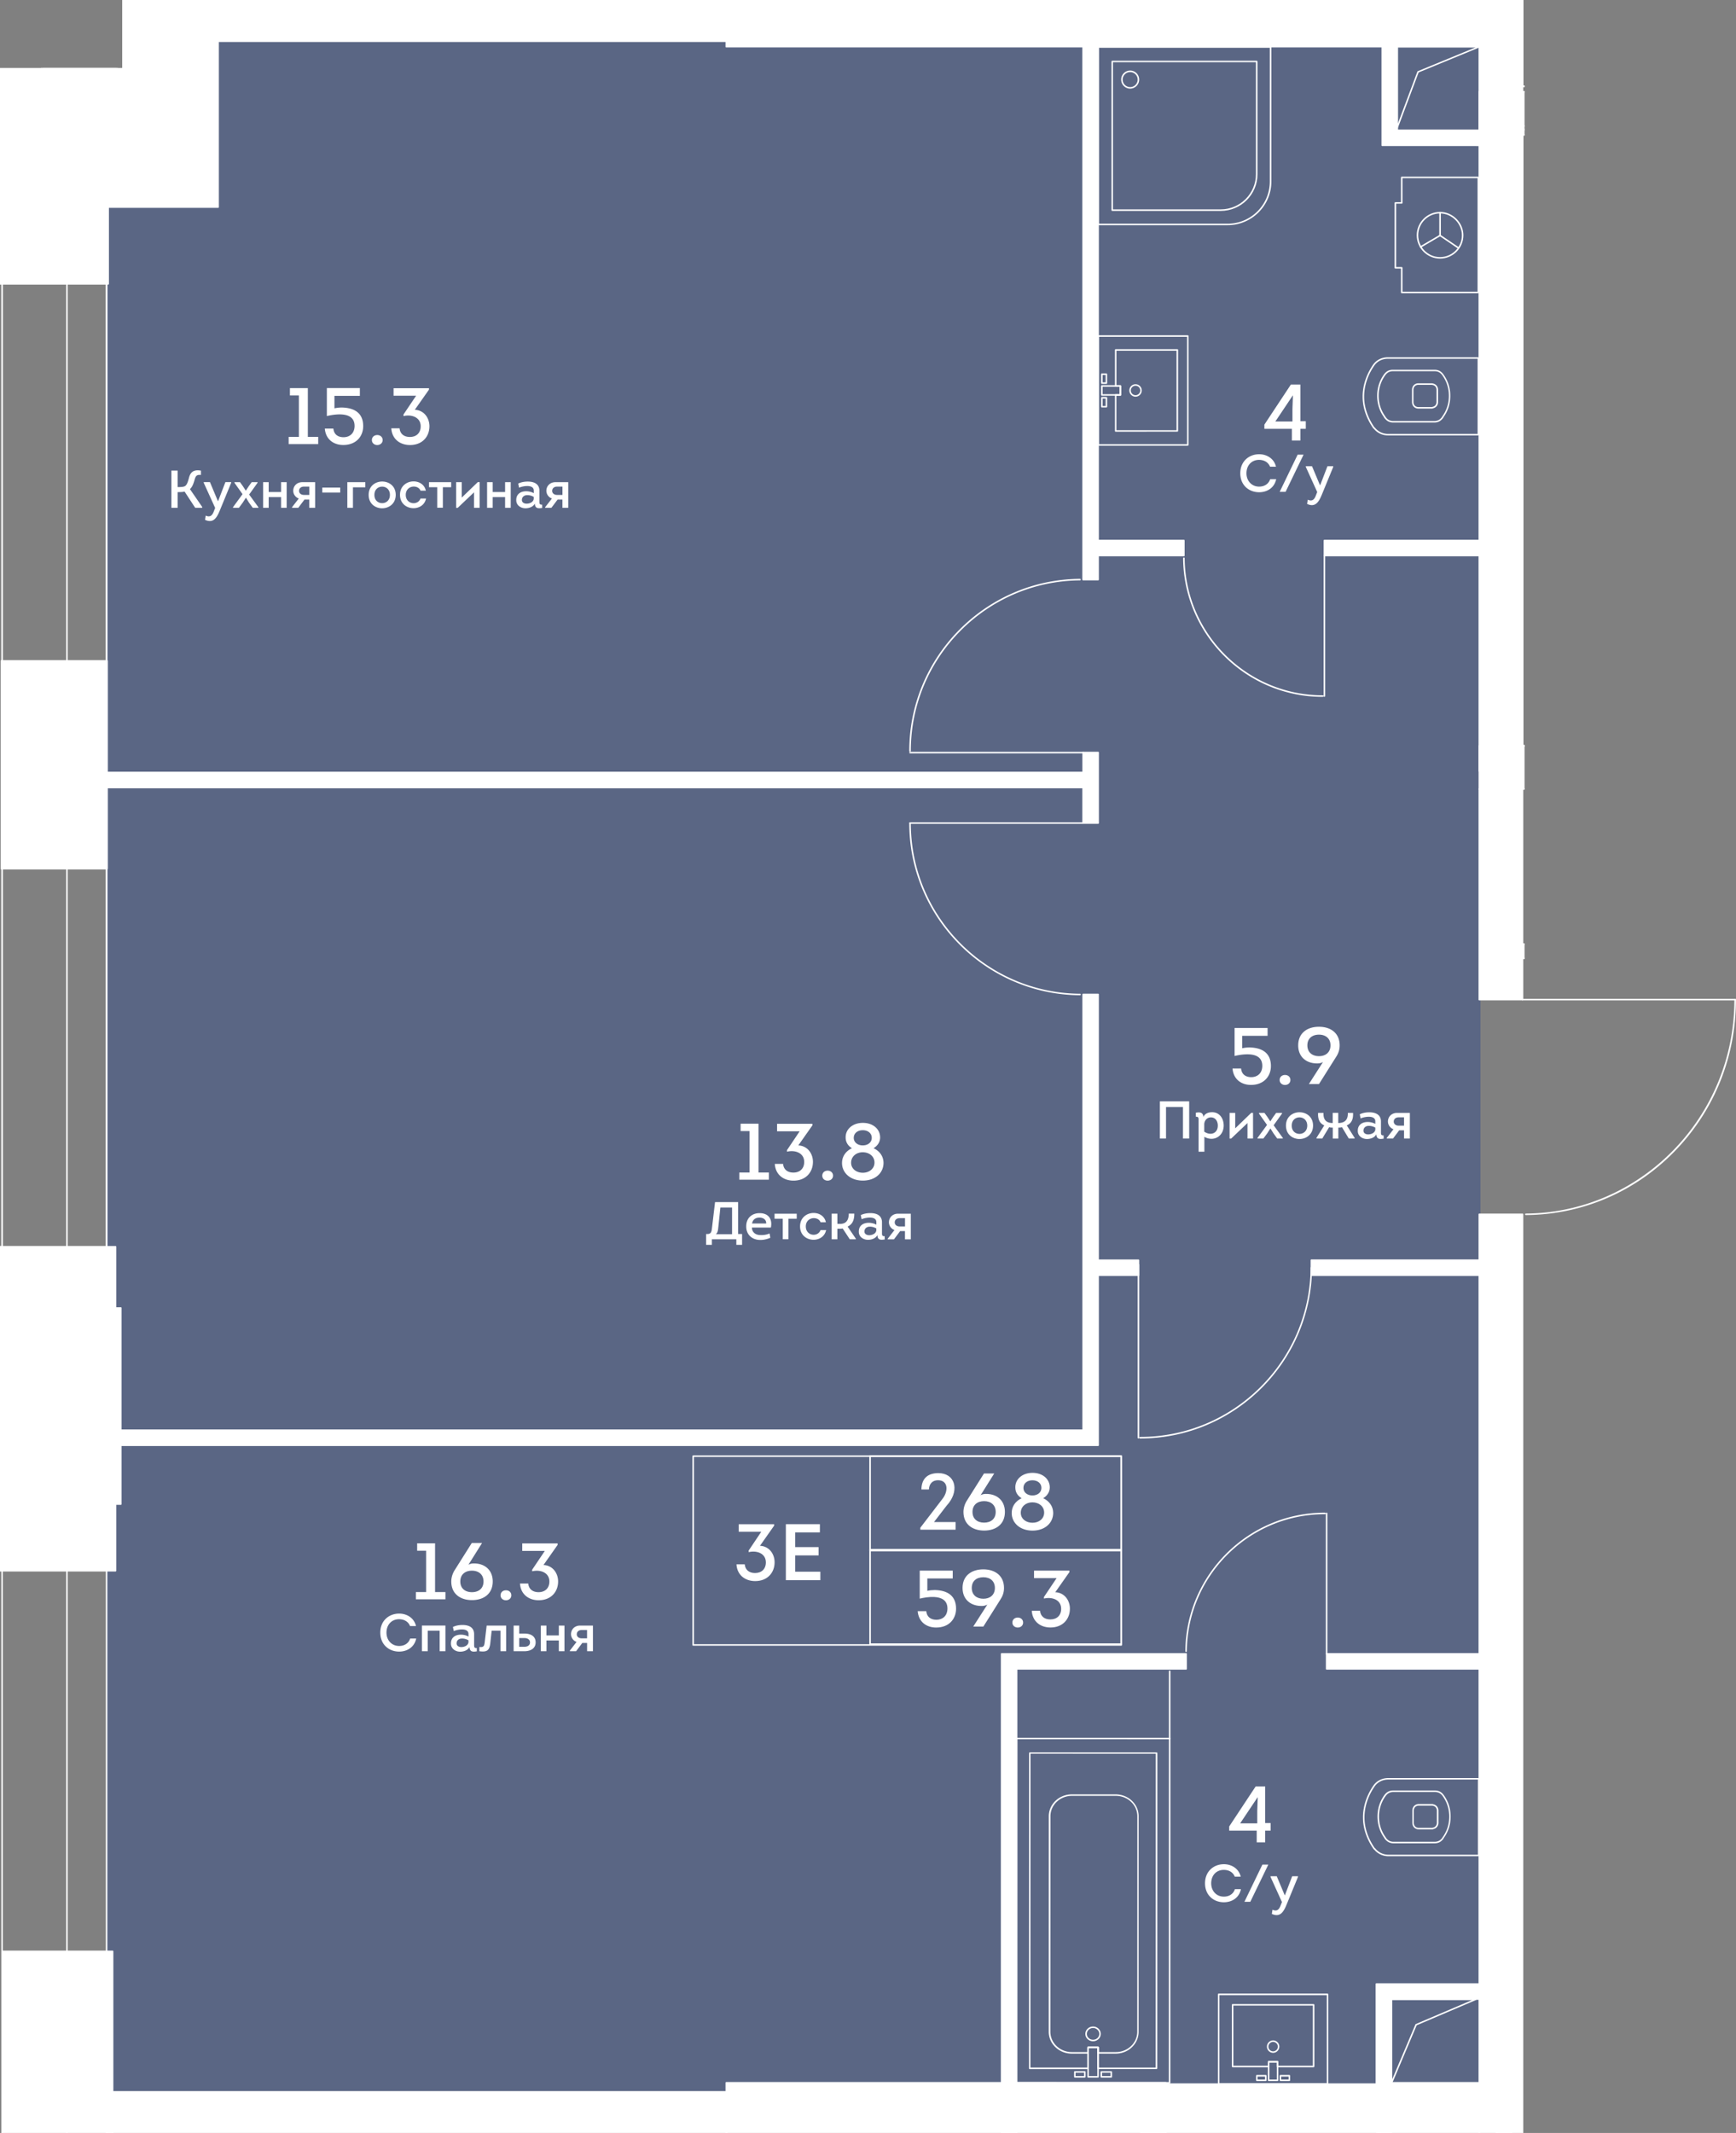 <svg viewBox="0 0 407.04 500" xmlns="http://www.w3.org/2000/svg"><rect x="0" y="0" width="407.04" height="500" fill="#808080" stroke="none"/><clipPath id="a"><path d="M407.04 233.16h-49.58V0H28.65v15.92H0V500h357.46V285.35h49.58z"/></clipPath><clipPath id="b"><path d="M-13.07-1127.43h1179.33v2429.8H-13.07z"/></clipPath><clipPath id="c"><path d="M-13.07-1127.43h1179.33v2429.8H-13.07z"/></clipPath><path d="M349.4 28.75h-1.56v-23H44.55v23H24.94v466.29h322.19V234.21h2.27z" fill="#425688" opacity=".6"/><g clip-path="url(#a)"><g clip-path="url(#b)" fill="#fff"><path clip-path="url(#c)" d="M274.25 407.75a.18.18 0 0 1-.18-.18v-15.8c0-.1.08-.17.18-.17s.18.08.18.17v15.8c0 .1-.08.18-.18.18m61.56-311.97h-3.22c-.89 0-1.52-.64-1.52-1.56v-2.81c0-.92.63-1.56 1.52-1.56h3.22c.07 0 .13.04.16.05.74.14 1.22.73 1.22 1.5v2.81c0 .78-.48 1.37-1.23 1.51-.02.03-.08.06-.15.06m-.03-5.57h-3.2c-.7 0-1.17.49-1.17 1.2v2.81c0 .72.47 1.2 1.17 1.2h3.22c-.01-.01.02-.03.06-.04.6-.11.96-.56.96-1.17V91.4c0-.61-.36-1.06-.94-1.16h-.02c-.03.01-.06-.01-.08-.03"/><path clip-path="url(#c)" d="M346.62 102.07h-21.16c-1.31 0-2.5-.55-3.33-1.55a.259.259 0 0 1-.11-.07c-1.65-2.35-2.52-4.92-2.52-7.42v-.25c.04-2.54.91-5.1 2.52-7.4.78-1.04 2.02-1.63 3.39-1.63h21.21c.1 0 .18.08.18.18v17.97c0 .09-.08.17-.18.17m-24.36-1.9c.04.01.07.03.1.06.77.96 1.88 1.49 3.11 1.49h20.98V84.1h-21.04c-1.26 0-2.39.54-3.1 1.49-1.61 2.29-2.46 4.84-2.46 7.38v.06c0 2.39.84 4.86 2.41 7.14"/><path clip-path="url(#c)" d="M336.29 99.05h-9.6c-.84 0-1.49-.31-2.02-.99a.21.21 0 0 1-.06-.04c-.02-.02-.04-.04-.04-.06-.02-.04-.02-.08-.03-.11-1.08-1.47-1.64-3.19-1.64-5.06 0-1.88.56-3.59 1.65-5.09.54-.7 1.18-1.02 2.03-1.02h9.78c.85 0 1.5.32 2.03 1.02a8.43 8.43 0 0 1 1.66 5.09c0 1.87-.55 3.58-1.64 5.07 0 .03-.01.06-.02.1a.21.21 0 0 1-.04.06c-.01.01-.04.02-.06.04-.51.67-1.15.99-2 .99m-11.4-1.27c.01.01.02.02.04.03.46.61 1.02.89 1.76.89h9.6c.74 0 1.3-.28 1.76-.89l.04-.04c0-.02.01-.06.04-.1 1.06-1.44 1.59-3.08 1.59-4.89 0-1.8-.54-3.45-1.59-4.88-.46-.6-1.02-.88-1.75-.88h-9.78c-.74 0-1.29.28-1.75.88a8.12 8.12 0 0 0-1.59 4.88c0 1.8.54 3.45 1.59 4.89.03.05.04.08.04.11m11 331.05h-3.22c-.89 0-1.52-.64-1.52-1.56v-2.81c0-.92.63-1.56 1.52-1.56h3.22c.07 0 .13.04.16.05.74.14 1.22.73 1.22 1.5v2.81c0 .78-.48 1.37-1.23 1.51-.02.03-.08.06-.15.06m-.03-5.56h-3.2c-.7 0-1.17.49-1.17 1.2v2.81c0 .72.47 1.2 1.17 1.2h3.22c-.01-.01.02-.03.06-.04.6-.11.96-.56.96-1.17v-2.81c0-.61-.36-1.06-.94-1.16h-.02c-.03 0-.06-.02-.08-.03"/><path clip-path="url(#c)" d="M346.7 435.12h-21.16c-1.32 0-2.5-.55-3.33-1.55a.259.259 0 0 1-.11-.07c-1.65-2.35-2.52-4.92-2.52-7.42v-.24c.04-2.55.91-5.1 2.52-7.4.78-1.04 2.02-1.63 3.39-1.63h21.21c.1 0 .18.08.18.18v17.97c0 .08-.08.16-.18.16m-24.36-1.9c.04.01.07.03.1.06.77.96 1.88 1.49 3.11 1.49h20.98v-17.61h-21.04c-1.26 0-2.39.54-3.1 1.49-1.61 2.29-2.46 4.84-2.46 7.38v.06c0 2.38.83 4.86 2.41 7.13"/><path clip-path="url(#c)" d="M336.37 432.1h-9.6c-.84 0-1.49-.32-2.02-.99a.21.21 0 0 1-.06-.04c-.02-.01-.04-.04-.04-.06-.02-.04-.02-.08-.03-.11-1.08-1.47-1.64-3.19-1.64-5.07 0-1.87.56-3.59 1.65-5.09.54-.69 1.18-1.02 2.03-1.02h9.78c.85 0 1.5.32 2.04 1.02 1.1 1.5 1.65 3.21 1.65 5.09 0 1.87-.55 3.58-1.64 5.07 0 .03-.01.06-.02.1-.01.02-.02.04-.04.05-.01.01-.04.03-.06.05-.51.69-1.16 1-2 1m-11.4-1.27c.01.01.02.01.03.03.47.61 1.03.89 1.77.89h9.6c.74 0 1.3-.28 1.76-.88l.04-.04c0-.03.01-.06.04-.1 1.06-1.44 1.59-3.08 1.59-4.89 0-1.8-.53-3.44-1.58-4.88-.46-.6-1.02-.88-1.76-.88h-9.78c-.74 0-1.29.28-1.75.88a8.12 8.12 0 0 0-1.59 4.88c0 1.8.54 3.45 1.59 4.89.02.04.04.07.04.1m16.98-372.54c-.04 0-.07-.01-.1-.03l-4.3-2.92c-.08-.06-.1-.17-.05-.24.06-.08.17-.11.24-.05l4.31 2.92c.08.05.1.17.05.24-.03.05-.09.08-.15.08"/><path clip-path="url(#c)" d="M337.65 55.37a.18.18 0 0 1-.18-.18v-5.34c0-.1.08-.18.18-.18s.18.08.18.18v5.34c-.01.11-.08.18-.18.18"/><path clip-path="url(#c)" d="M333.07 58.06c-.06 0-.12-.03-.15-.08a.178.178 0 0 1 .06-.24l4.58-2.69c.08-.05.19-.02.24.06s.02.19-.06.24l-4.58 2.69c-.03.02-.06.02-.09.02"/><path clip-path="url(#c)" d="M337.65 60.62c-3.02 0-5.47-2.45-5.47-5.47s2.45-5.47 5.47-5.47c2.96 0 5.47 2.51 5.47 5.47 0 3.02-2.46 5.47-5.47 5.47m0-10.59c-2.82 0-5.12 2.3-5.12 5.12s2.3 5.12 5.12 5.12 5.12-2.3 5.12-5.12c-.01-2.77-2.35-5.12-5.12-5.12"/><path clip-path="url(#c)" d="M346.62 68.73h-17.96a.18.18 0 0 1-.18-.18v-5.6h-1.31c-.1 0-.18-.08-.18-.17V47.57c0-.1.08-.17.18-.17h1.31v-5.8c0-.1.08-.18.18-.18h17.96c.1 0 .18.08.18.18v26.95c0 .1-.08.18-.18.18m-17.78-.36h17.6v-26.6h-17.6v5.79c0 .1-.08.18-.18.18h-1.31V62.6h1.31c.1 0 .18.08.18.18zm-67.25 32.83c-.05 0-.09-.02-.12-.05-.04-.03-.05-.08-.05-.12v-8.45c0-.1.08-.18.18-.18h.93v-1.74h-.93a.18.18 0 0 1-.18-.18v-8.45c0-.1.08-.18.18-.18h14.45c.1 0 .18.08.18.18v18.98c0 .1-.07.17-.17.17zm.17-8.45v8.1h14.1V82.22h-14.09v8.1h.93c.1 0 .18.08.18.18v2.09c0 .1-.08.18-.18.18h-.94zm-2.34 2.76h-1.06c-.1 0-.18-.08-.18-.17v-2.09c0-.1.08-.18.18-.18h1.06c.1 0 .18.08.18.18v2.09c-.01.1-.09.17-.18.17m-.89-.34h.71v-1.74h-.71zm.89-5.19h-1.07a.18.18 0 0 1-.18-.18v-2.09c0-.05.02-.09.05-.12.03-.04.08-.05.12-.05h1.07c.1 0 .18.08.18.18v2.09c0 .1-.07.17-.17.17m-.89-.35h.71V87.9h-.71z"/><path clip-path="url(#c)" d="M266.25 92.99c-.8 0-1.46-.65-1.46-1.46s.65-1.46 1.46-1.46 1.46.65 1.46 1.46-.66 1.46-1.46 1.46m0-2.57c-.61 0-1.11.5-1.11 1.11s.5 1.11 1.11 1.11 1.11-.5 1.11-1.11c-.01-.61-.51-1.11-1.11-1.11"/><path clip-path="url(#c)" d="M278.5 104.47h-21.01a.18.18 0 0 1-.18-.18V78.77c0-.09.08-.17.18-.17h21.01c.05 0 .09.02.12.05.04.03.05.08.05.12v25.53c0 .05-.02.09-.05.12s-.08.05-.12.05m-20.84-.35h20.67V78.95h-20.66v25.17z"/><path clip-path="url(#c)" d="M262.69 92.75h-4.34a.18.18 0 0 1-.18-.18v-2.09c0-.1.08-.18.18-.18h4.34c.1 0 .17.08.17.18v2.09c0 .05-.02.09-.05.12-.02.04-.07.06-.12.06m-4.16-.35h3.99v-1.74h-3.99zM308 484.59h-8.45a.18.18 0 0 1-.18-.18v-.93h-1.74v.93c0 .1-.08.18-.18.18h-8.44a.18.18 0 0 1-.18-.18v-14.45c0-.05.02-.09.05-.12.03-.04.08-.05.12-.05h19c.1 0 .18.08.18.17v14.45c-.01.1-.08.18-.18.18m-8.28-.35h8.1v-14.1h-18.63v14.1h8.1v-.93c0-.1.08-.17.17-.17h2.09c.1 0 .18.08.18.17v.93zm2.6 3.59h-2.09a.18.18 0 0 1-.18-.18v-1.07c0-.1.08-.18.18-.18h2.08c.1 0 .18.08.18.18v1.07c0 .05-.02.09-.05.12-.03.04-.08.06-.12.06m-1.92-.35h1.74v-.71h-1.74zm-3.62.35h-2.09a.18.18 0 0 1-.18-.18v-1.07c0-.1.08-.18.18-.18h2.09c.1 0 .18.08.18.18v1.07c0 .1-.08.18-.18.18m-1.91-.35h1.74v-.71h-1.74z"/><path clip-path="url(#c)" d="M298.51 481.22c-.8 0-1.46-.65-1.46-1.46 0-.8.65-1.46 1.46-1.46.8 0 1.46.65 1.46 1.46-.01.8-.66 1.46-1.46 1.46m0-2.57c-.61 0-1.11.5-1.11 1.11s.5 1.11 1.11 1.11 1.11-.5 1.11-1.11c-.01-.61-.51-1.11-1.11-1.11"/><path clip-path="url(#c)" d="M311.27 488.7h-25.53a.18.18 0 0 1-.18-.18v-21.01c0-.1.08-.18.18-.18h25.53c.1 0 .17.08.17.18v21.01c0 .05-.02.09-.05.12-.03.04-.08.06-.12.06m-25.35-.35h25.17v-20.66h-25.17z"/><path clip-path="url(#c)" d="M299.55 487.83h-2.09a.18.18 0 0 1-.18-.18v-4.34c0-.1.08-.17.18-.17h2.09c.1 0 .17.08.17.17v4.34c0 .1-.07.18-.17.18m-1.91-.35h1.74v-3.99h-1.74zm-23.41.95-35.88-.01a.18.18 0 0 1-.18-.18l.03-80.71c0-.1.08-.18.18-.18l35.87.01c.05 0 .09.02.13.05.03.03.05.08.05.12l-.02 80.72c0 .05-.01.09-.05.12-.05.04-.09.06-.13.06m-35.7-.37 35.52.01.02-80.36-35.52-.01z"/><path clip-path="url(#c)" d="M256.29 478.5c-1 0-1.81-.77-1.81-1.72s.81-1.73 1.81-1.73c.5 0 .96.19 1.31.54.32.32.5.74.5 1.19 0 .94-.81 1.72-1.81 1.72m0-3.1c-.8 0-1.46.62-1.46 1.38 0 .75.65 1.37 1.46 1.37s1.46-.62 1.46-1.37c0-.35-.14-.69-.4-.94-.28-.29-.65-.44-1.06-.44m4.27 11.62h-2.34a.18.18 0 0 1-.18-.18v-1.13c0-.1.08-.18.18-.18h2.34c.1 0 .18.08.18.18v1.14c0 .05-.02.09-.05.12a.21.21 0 0 1-.13.05m-2.16-.36h1.99v-.79h-1.99zm-4.04.35h-2.34a.18.18 0 0 1-.18-.18v-1.13c0-.1.08-.18.18-.18h2.34c.1 0 .18.08.18.18v1.13c-.01.1-.08.18-.18.18m-2.17-.35h1.99v-.78h-1.99z"/><path clip-path="url(#c)" d="M261.61 481.4h-4.15a.18.18 0 0 1-.18-.18v-1.09h-1.99v1.09c0 .1-.08.18-.18.18h-3.83c-1.44 0-2.78-.53-3.8-1.5s-1.58-2.25-1.58-3.62l.01-50.53c0-2.82 2.41-5.12 5.38-5.12h10.31c2.97 0 5.38 2.3 5.38 5.12l-.01 50.53c0 1.37-.56 2.66-1.58 3.63-1 .96-2.35 1.49-3.78 1.49m-3.97-.36h3.98c1.34 0 2.6-.49 3.56-1.4.95-.9 1.47-2.1 1.47-3.37l.02-50.53c0-2.63-2.26-4.77-5.03-4.77h-10.31c-2.77 0-5.03 2.14-5.03 4.77l-.02 50.53c0 1.27.52 2.47 1.47 3.37s2.21 1.4 3.56 1.4h3.65v-1.09c0-.1.08-.18.18-.18h2.34c.1 0 .18.08.18.18v1.09z"/><path clip-path="url(#c)" d="M271.15 485.03h-13.69c-.05 0-.09-.02-.12-.05-.04-.03-.05-.08-.05-.12v-4.72h-1.99v4.72c0 .1-.08.18-.17.18h-13.69c-.05 0-.09-.02-.12-.05a.185.185 0 0 1-.05-.12l.02-73.92c0-.1.08-.17.18-.17l29.72.01c.05 0 .09.02.12.05.04.03.05.08.05.12l-.02 73.92c-.01.06-.09.15-.19.15m-13.52-.36h13.34l.02-73.57-29.37-.01-.02 73.57h13.34v-4.72c0-.1.08-.18.18-.18h2.34c.05 0 .09.02.12.05.04.03.05.07.05.12z"/><path clip-path="url(#c)" d="M257.46 487.01h-2.34c-.05 0-.09-.02-.12-.05-.04-.03-.05-.08-.05-.12v-6.88c0-.1.08-.18.18-.18h2.34c.05 0 .09.02.12.05.04.03.05.07.05.12v6.88c0 .1-.08.18-.18.18m-2.16-.35h1.99v-6.53h-1.99zm2.19-433.88c-.05 0-.09-.01-.12-.05a.158.158 0 0 1-.05-.12v-41.6c0-.1.08-.18.18-.18h40.42c.1 0 .18.08.18.18v31.54c0 5.64-4.59 10.23-10.23 10.23zm.17-41.59v41.25h30.19c5.45 0 9.88-4.43 9.88-9.88V11.19z"/><path clip-path="url(#c)" d="M260.78 49.44c-.05 0-.09-.02-.12-.05-.04-.03-.05-.08-.05-.12V14.42c0-.1.08-.18.18-.18h33.87c.1 0 .18.08.18.18v26.42c0 4.74-3.86 8.6-8.6 8.6zm.18-34.86v34.5h25.27c4.55 0 8.25-3.7 8.25-8.25V14.58z"/><path clip-path="url(#c)" d="M264.99 20.77c-1.17 0-2.11-.95-2.11-2.12a2.11 2.11 0 0 1 4.22 0c0 1.17-.95 2.12-2.11 2.12m0-3.87c-.97 0-1.76.79-1.76 1.76s.79 1.76 1.76 1.76 1.76-.79 1.76-1.76-.79-1.76-1.76-1.76m89.41 507.72h-31.69v-59.53h31.69zm-28.17-3.52h24.65v-52.49h-24.65zm25.39-487.03H324.1v-60.2h27.52zm-24-3.52h20.48v-53.16h-20.48zM50.48-.47h119.96V9.67H50.48zM25.13 490.35h145.3v10.14H25.13z"/><path clip-path="url(#c)" d="M267.55 488.54h56.17v12.5h-56.17zm14.26 112.88h-46.96V498.8h3.52v99.1h43.44zm-43.44-113.17h-3.52V387.7h43.26v3.52h-39.74zm69.1-192.83h42.33v3.52h-42.33zm-52.27 0h11.73v3.52H255.2zm55.85 92.27h38.76v3.52h-38.76z"/><path clip-path="url(#c)" d="M257.47 338.79H28.37v-3.52h225.58V233.12h3.52zm0-145.84h-3.52v-8.34H24.99v-3.52h232.48z"/><path clip-path="url(#c)" d="M253.96 176.42h3.52v6.43h-3.52zm3.51-40.55h-3.52v-9.16h23.63v3.52h-20.11z"/><path clip-path="url(#c)" d="M253.96 7.75h3.52v120.72h-3.52z"/><path clip-path="url(#c)" d="M257.47 8.84h-3.52v-139.62h24.52v3.52h-21zm53.06 117.87h37.28v3.52h-37.28zM354.4 524.8h-31.69c-.1 0-.18-.08-.18-.17v-23.41h-54.99a.18.18 0 0 1-.18-.18v-12.49c0-.1.08-.18.18-.18h54.99V465.1c0-.1.08-.18.18-.18h31.69c.1 0 .18.08.18.18v59.53c-.01.09-.08.17-.18.17m-31.52-.35h31.34v-59.18h-31.34v23.27c0 .1-.08.17-.18.17h-54.99v12.15h54.99c.1 0 .18.08.18.17zm28-3.17h-24.65c-.1 0-.18-.08-.18-.17v-52.49c0-.1.08-.18.18-.18h24.65c.1 0 .18.08.18.18v52.49c-.01.09-.08.17-.18.17m-24.48-.35h24.3v-52.14h-24.3zm25.22-486.69H324.1a.18.18 0 0 1-.18-.18v-60.2c0-.1.08-.18.18-.18h27.52c.1 0 .18.08.18.18v60.2c0 .1-.08.18-.18.18m-27.34-.35h27.17v-59.85h-27.17zm23.82-3.17h-20.48a.18.18 0 0 1-.18-.18v-53.16c0-.1.08-.18.18-.18h20.48c.1 0 .18.08.18.18v53.16c0 .1-.08.18-.18.18m-20.3-.35h20.13v-52.81H327.8zM170.44 9.84H50.48c-.1 0-.17-.08-.17-.18V-.47c0-.1.08-.18.17-.18h119.96c.1 0 .18.08.18.18V9.67c-.01.1-.08.17-.18.17M50.65 9.49h119.61V-.3H50.65zm119.79 491.18H25.13a.18.18 0 0 1-.18-.18v-10.14c0-.1.08-.17.18-.17h145.3c.1 0 .18.08.18.17v10.14c0 .1-.07.18-.17.18m-145.13-.35h144.96v-9.79H25.31v9.79zM257.38 606.7h-3.52a.18.18 0 0 1-.18-.18v-4.93h-18.83c-.1 0-.18-.08-.18-.17V498.79c0-.1.08-.17.18-.17h3.52c.1 0 .18.08.18.17v98.93h43.26c.1 0 .18.08.18.18v3.52c0 .1-.08.17-.18.17h-24.25v4.93c-.01.1-.09.18-.18.18m-3.35-.35h3.17v-4.93c0-.1.08-.18.18-.18h24.25v-3.17h-43.26c-.1 0-.18-.08-.18-.17v-98.93h-3.17v102.28h18.83c.1 0 .18.08.18.18zm-15.66-117.93h-3.52a.18.18 0 0 1-.18-.18V387.69c0-.09.08-.17.18-.17h43.26c.1 0 .18.08.18.17v3.52c0 .1-.08.18-.18.18h-39.56v96.86c-.01.09-.08.17-.18.17m-3.35-.35h3.17v-96.86c0-.09.08-.17.18-.17h39.56v-3.17h-42.9v100.2zm114.79-188.96h-42.33a.18.18 0 0 1-.18-.18v-3.52c0-.1.08-.18.18-.18h42.33c.1 0 .18.08.18.18v3.52c-.01.11-.08.18-.18.18m-42.16-.35h41.98v-3.17h-41.98zm42.16 92.63h-38.75a.18.18 0 0 1-.18-.18v-3.52c0-.1.08-.18.18-.18h38.75c.1 0 .18.08.18.18v3.52c-.01.1-.08.18-.18.18m-38.58-.35h38.41v-3.17h-38.41zm-53.76-52.07H28.37a.18.18 0 0 1-.18-.18v-3.52c0-.1.08-.18.18-.18h225.41V233.12c0-.1.08-.18.18-.18h3.52c.1 0 .17.08.17.18v62.12h9.28c.1 0 .18.08.18.18v3.52c0 .1-.08.17-.18.17h-9.28v39.68c0 .1-.08.18-.18.18m-228.93-.36H257.3v-39.67c0-.1.08-.18.18-.18h9.28v-3.17h-9.28c-.1 0-.18-.08-.18-.17V233.3h-3.17v101.97c0 .1-.08.18-.17.18H28.54v3.16zm228.93-145.49h-3.52a.18.18 0 0 1-.18-.18v-8.16H24.99a.18.18 0 0 1-.18-.18v-3.52c0-.1.08-.18.18-.18h228.79v-4.5c0-.1.08-.18.18-.18h3.52c.1 0 .18.08.18.18v16.53c-.01.12-.09.19-.19.19m-3.34-.35h3.17V176.6h-3.17v4.5c0 .1-.08.18-.18.18H25.17v3.17h228.79c.1 0 .18.08.18.18v8.14z"/><path clip-path="url(#c)" d="M257.47 136.05h-3.52a.18.18 0 0 1-.18-.18v-272.96c0-.09.08-.17.18-.17h3.52c.1 0 .18.08.18.17v6.13h20.83c.1 0 .18.08.18.17v3.52c0 .1-.08.18-.18.18h-20.83v253.62h19.93c.1 0 .18.08.18.18v3.52c0 .1-.08.18-.18.18h-19.93v5.47c0 .09-.08.17-.18.17m-3.34-.35h3.17v-5.47c0-.1.08-.18.18-.18h19.93v-3.17h-19.93a.18.18 0 0 1-.18-.18v-253.97c0-.1.08-.17.18-.17h20.83v-3.17h-20.83a.18.18 0 0 1-.18-.18v-6.13h-3.17zm93.68-5.29h-37.28a.18.18 0 0 1-.18-.18v-3.52c0-.1.08-.18.18-.18h37.28c.1 0 .18.08.18.18v3.52c0 .1-.08.18-.18.18m-37.1-.36h36.93v-3.17h-36.93z"/><path clip-path="url(#c)" d="M310.53 163.35a.18.18 0 0 1-.18-.18v-32.95c0-.1.08-.18.18-.18s.18.08.18.18v32.95c-.01.1-.08.18-.18.18m-.42 0c-17.91 0-32.58-14.56-32.7-32.48 0-.1.08-.18.18-.18s.18.08.18.17c.12 17.72 14.63 32.13 32.35 32.13.11 0 .21.06.21.18 0 .1-.08.18-.18.18zm96.72 71.16h-49.84c-.1 0-.17-.08-.17-.18s.07-.18.17-.18h49.84c.1 0 .18.08.18.18s-.08.18-.18.18"/><path clip-path="url(#c)" d="M357.76 284.83c-.1 0-.18-.08-.18-.17 0-.1.08-.18.18-.18 26.99-.19 48.93-22.68 48.9-50.15 0-.1.08-.18.18-.18s.18.08.18.18c.01 13.42-5.09 26.05-14.39 35.58-9.29 9.53-21.68 14.83-34.87 14.92zM253.93 176.6h-40.55a.18.18 0 0 1-.18-.18c0-.1.08-.18.18-.18h40.55c.1 0 .18.08.18.18-.01.1-.08.18-.18.18m-40.55-.38a.18.18 0 0 1-.18-.18c-.02-22.09 17.93-40.19 40.03-40.35.1 0 .18.08.18.18s-.08.18-.17.18c-21.9.15-39.7 18.1-39.68 40-.01.09-.08.17-.18.17m53.55 160.98a.18.18 0 0 1-.18-.18v-40.55c0-.1.08-.18.18-.18s.18.08.18.18v40.55c-.01.11-.09.18-.18.18m.42 0h-.05c-.1 0-.17-.08-.17-.18s.08-.18.17-.18h.05c21.88 0 39.8-17.79 39.95-39.68 0-.1.08-.17.17-.17.1 0 .18.08.17.18-.14 22.09-18.22 40.03-40.29 40.03m43.7 50.69a.18.18 0 0 1-.18-.18v-32.95c0-.1.08-.18.18-.18s.18.08.18.18v32.95c0 .11-.08.18-.18.18m-32.94-.64a.18.18 0 0 1-.18-.18c.12-17.91 14.79-32.48 32.7-32.48.1.01.21.07.21.18 0 .1-.08.18-.18.18h-.03c-17.72 0-32.23 14.4-32.35 32.13 0 .09-.08.17-.17.17m-24.18-194.13h-40.55a.18.18 0 0 1-.18-.18c0-.1.08-.18.18-.18h40.55c.1 0 .18.08.18.18-.01.1-.08.18-.18.18"/><path clip-path="url(#c)" d="M253.23 233.3c-22.09-.15-40.05-18.25-40.03-40.35 0-.1.08-.18.18-.18s.18.08.18.18c-.02 21.9 17.77 39.85 39.67 40 .1 0 .18.08.18.18-.01.09-.09.17-.18.17m167.12-16.9h-59.98a.18.18 0 0 1-.18-.18v-27.88c0-.09.08-.17.18-.17h59.98c.1 0 .17.08.17.17v27.88c0 .1-.07.18-.17.18m-59.8-.35h59.63v-27.53h-59.63z"/><path clip-path="url(#c)" d="M420.35 216.4h-59.98a.18.18 0 0 1-.18-.18v-27.88c0-.09.06-.16.15-.17.1-.02.17.04.19.12l6.72 21.86 53.11 5.9c.09.01.16.09.16.19 0 .09-.08.16-.17.16m-59.8-.35h56.63l-50.06-5.57a.188.188 0 0 1-.15-.12l-6.41-20.85v26.54zm-3.56 5.24h94.62v3.38h-94.62z"/><path clip-path="url(#c)" d="M451.61 224.85h-94.62a.18.18 0 0 1-.18-.18v-3.38c0-.1.08-.17.18-.17h94.62c.1 0 .18.08.18.17v3.38c-.01.1-.08.18-.18.18m-94.45-.35h94.27v-3.03h-94.27zM24.99 307.64H15.7a.18.18 0 0 1-.18-.18V48.11c0-.1.08-.18.18-.18h9.29c.1 0 .18.08.18.18v259.35c0 .1-.08.18-.18.18m-9.12-.35h8.94v-259h-8.94zm9.12 329.81H15.7a.18.18 0 0 1-.18-.18V352.24c0-.1.08-.18.18-.18h9.29c.1 0 .18.08.18.18v284.69c0 .09-.08.17-.18.17m-9.12-.35h8.94V352.41h-8.94zm310.4-148.33h-.04a.18.18 0 0 1-.14-.17v-19.58c0-.1.08-.18.18-.18h19.74c.08 0 .16.06.17.14a.17.17 0 0 1-.1.2l-13.91 5.93-5.73 13.55c-.03.07-.1.11-.17.11m.18-19.58v18.54l5.42-12.82c.01-.04.05-.07.09-.09l13.19-5.62h-18.7zm.97-438.29h-.03a.183.183 0 0 1-.14-.18V10.94c0-.1.08-.18.18-.18h19.43c.08 0 .16.06.17.14.02.08-.03.17-.11.2l-14.29 5.88-5.04 13.45c-.03.07-.09.12-.17.12m.18-19.43V29.4l4.73-12.61c.02-.05.05-.08.1-.1l13.54-5.57zm72.48 9.29h-.84a.18.18 0 0 1-.18-.18c0-.1.08-.18.18-.18h.84c.1 0 .18.08.18.18-.01.1-.09.18-.18.18m-5.06 8.45c-.07 0-.11-.04-.14-.07-.04-.04-.04-.07-.04-.11 0-.07 0-.11.04-.14.07-.04.21-.04.25 0s.07.07.07.14c0 .04-.04.07-.07.11s-.08.07-.11.07M366.3 175.01c-.07 0-.11-.04-.14-.07-.04-.04-.04-.07-.04-.11 0-.07 0-.11.04-.14.07-.04.21-.04.25 0s.07.07.07.14c0 .04-.04.07-.07.11-.04.03-.08.07-.11.07"/><path clip-path="url(#c)" d="M451.61 175h-94.62a.18.18 0 0 1-.18-.18V29.52c0-.1.08-.17.18-.17h94.62c.1 0 .18.08.18.17v65.05c0 .1-.08.18-.18.18a.18.18 0 0 1-.18-.18V29.7h-94.27v144.95h94.27v-9.96c0-.1.08-.17.18-.17s.18.07.18.17v10.14c-.01.1-.08.17-.18.17"/><path clip-path="url(#c)" d="M444.01 165.71h-70.12a.18.18 0 0 1-.18-.18V60.78c0-.1.08-.18.18-.18h70.12c.1 0 .18.08.18.18v104.75c-.01.1-.09.18-.18.18m-69.95-.35h69.77V60.96h-69.77zm-8.62-1.34h-5.07c-.1 0-.18-.08-.18-.17V40.51c0-.09.08-.17.18-.17h5.07c.1 0 .18.08.18.17v123.34c0 .1-.08.17-.18.17m-4.89-.35h4.72V40.69h-4.72zm91.06-143.26h-94.62a.18.18 0 0 1-.18-.18v-145.3c0-.1.08-.17.18-.17h94.62c.1 0 .18.08.18.17v65.05c0 .1-.08.18-.18.18a.18.18 0 0 1-.18-.18v-64.87h-94.27V20.06h94.27V10.1c0-.1.08-.17.18-.17s.18.07.18.17v10.14c-.01.09-.08.17-.18.17"/><path clip-path="url(#c)" d="M444.01 11.12h-70.12c-.1 0-.18-.08-.18-.17V-93.81c0-.1.08-.17.18-.17h70.12c.1 0 .18.07.18.17V10.94c-.01.1-.09.18-.18.18m-69.95-.35h69.77V-93.64h-69.77zm-8.62-1.34h-5.07c-.1 0-.18-.08-.18-.17v-123.34c0-.1.08-.18.18-.18h5.07c.1 0 .18.08.18.18V9.25c0 .1-.08.18-.18.18m-4.89-.35h4.72v-122.99h-4.72z"/><path clip-path="url(#c)" d="m673.79 1296.04-68.43-.85c-.1 0-.18-.08-.18-.17v-37.84h-54.56v37.84c0 .09-.08.17-.18.17h-63.36c-.1 0-.17-.08-.17-.17v-6.59H407v7.43c0 .1-.08.18-.18.18h-74.34a.18.18 0 0 1-.18-.18v-7.43h-95.11v7.43c0 .1-.08.18-.18.18h-74.34c-.1 0-.17-.08-.17-.18v-7.43H68.25v7.43c0 .1-.08.18-.18.18H-7.11a.18.18 0 0 1-.18-.18v-47.31c0-.09.08-.17.18-.17H.32v-221.83h-7.43a.18.18 0 0 1-.18-.18v-75.19c0-.1.08-.18.18-.18H.32V850.66c0-.1.08-.17.18-.17h20.94v-52.87H.49a.18.18 0 0 1-.18-.18V697.08h-7.43c-.1 0-.18-.08-.18-.17v-75.19c0-.1.08-.18.18-.18H.31V367.62h-7.43a.18.18 0 0 1-.18-.18v-75.19c0-.1.08-.18.18-.18H.31V66.03h-7.43a.18.18 0 0 1-.18-.18V29.53c0-.1.08-.18.18-.18h38.68v-67.23H-7.11a.18.18 0 0 1-.18-.18v-36.33c0-.1.08-.18.18-.18H.32v-89.2h-7.43a.18.18 0 0 1-.18-.18v-74.34c0-.1.08-.18.18-.18H.32v-249.71h-7.43a.18.18 0 0 1-.18-.18v-74.34c0-.05.02-.09.05-.12.03-.04.08-.05.12-.05H.31v-264.07h-7.43a.18.18 0 0 1-.18-.18v-75.19c0-.1.08-.18.18-.18H.31v-172.24h-7.43a.18.18 0 0 1-.18-.18v-44.52c0-.1.08-.18.18-.18h75.28c.1 0 .18.08.18.18v7.43h133.54v-7.43c0-.1.08-.18.18-.18h74.77c.1 0 .18.08.18.18v7.43h128.97v-7.43c0-.1.08-.18.18-.18h42.07c.1 0 .18.08.18.18v20.94h57.09v-20.94c0-.1.08-.18.18-.18h40.55c.1 0 .18.08.18.18v7.43h150.02v-7.43c0-.1.08-.18.18-.18h75.9c.1 0 .18.08.18.18v7.43H889.2v-7.43c0-.1.08-.18.18-.18h73.18c.09 0 .17.08.17.18v7.43h120.04v-7.43c0-.1.08-.18.17-.18h74.91c.1 0 .18.08.18.18v44.53c0 .1-.08.18-.18.18h-7.43v166.98h7.43c.1 0 .18.08.18.18v75.36c0 .1-.08.18-.18.18h-7.43v100.35c0 .1-.08.18-.18.18h-20.94v52.03h20.94c.1 0 .18.08.18.18v101.2h7.43c.1 0 .18.08.18.18v75.19c0 .1-.08.18-.18.18h-7.43v249.71h7.43c.1 0 .18.08.18.18v75.19c0 .1-.08.18-.18.18h-7.43v89.2h7.43c.1 0 .18.08.18.18v45.62c0 .1-.08.18-.18.18h-23.48v57.94h23.48c.1 0 .18.08.18.18V60.8c0 .1-.08.18-.18.18h-7.43v233.65h7.43c.1 0 .18.08.18.18V370c0 .1-.08.18-.18.18h-7.43v251.4h7.43c.1 0 .18.08.18.18v75.19c0 .1-.08.17-.18.17h-7.43v100.36c0 .1-.08.18-.18.18h-20.94v52.87h20.94c.1 0 .18.08.18.17v100.35h7.43c.1 0 .18.08.18.18v75.19c0 .1-.08.18-.18.18h-7.43v224.58h7.43c.1 0 .18.08.18.18v44.56c0 .1-.08.18-.18.18h-75.19a.18.18 0 0 1-.18-.18v-7.43h-89.2v7.43c0 .1-.08.18-.18.18h-74.34a.18.18 0 0 1-.18-.18v-7.43h-90.04v7.43c0 .1-.08.18-.18.18h-74.34c-.1 0-.17-.08-.17-.18v-7.43h-79.91v7.43c0 .05-.02.09-.05.12-.01-.02-.06 0-.1 0m409.05-.35h74.83v-44.21h-7.43c-.1 0-.17-.08-.17-.17v-224.93c0-.09.08-.18.17-.18h7.43v-74.83h-7.43c-.1 0-.17-.08-.17-.18V850.84h-20.95c-.1 0-.17-.08-.17-.18v-53.22c0-.1.08-.18.17-.18h20.95V696.91c0-.1.08-.18.17-.18h7.43V621.9h-7.43c-.1 0-.17-.08-.17-.18V369.98c0-.1.08-.18.17-.18h7.43v-74.83h-7.43c-.1 0-.17-.08-.17-.18V60.78c0-.1.08-.18.17-.18h7.43V16.19h-23.48c-.09 0-.17-.08-.17-.18v-58.29c0-.1.08-.18.17-.18h23.48v-45.27h-7.43c-.1 0-.17-.08-.17-.18v-89.55c0-.1.08-.18.17-.18h7.43v-74.83h-7.43c-.1 0-.17-.08-.17-.18v-250.06c0-.1.08-.18.17-.18h7.43v-74.83h-7.43c-.1 0-.17-.08-.17-.18v-101.2h-20.95c-.1 0-.17-.08-.17-.18v-52.38c0-.1.08-.18.17-.18h20.95v-100.35c0-.1.08-.18.17-.18h7.43v-75.01h-7.43c-.1 0-.17-.08-.17-.17v-167.34c0-.1.08-.18.17-.18h7.43v-44.18h-74.56v7.43c0 .1-.08.18-.18.18H962.55a.18.18 0 0 1-.18-.18v-7.43h-72.83v7.43c0 .1-.08.18-.18.18H772.49a.18.18 0 0 1-.18-.18v-7.43h-75.55v7.43c0 .1-.08.18-.18.18H546.22a.18.18 0 0 1-.18-.18v-7.43h-40.2v20.94c0 .1-.08.18-.18.18h-57.45c-.1 0-.17-.08-.17-.18v-20.94h-41.72v7.43c0 .1-.08.18-.18.18h-129.3c-.1 0-.17-.08-.17-.18v-7.43h-74.43v7.43c0 .1-.08.18-.18.18H68.17a.18.18 0 0 1-.18-.18v-7.43H-6.94v44.17H.49c.1 0 .18.08.18.18v172.59c0 .1-.08.18-.18.18h-7.43v74.83H.49c.1 0 .18.08.18.18v264.42c0 .05-.02.09-.05.12s-.08.05-.12.05h-7.43v73.99H.5c.1 0 .18.08.18.18v250.06c0 .1-.08.18-.18.18h-7.43v73.99H.5c.1 0 .18.08.18.18v89.55c0 .1-.08.18-.18.18h-7.43v35.97h38.68c.1 0 .18.08.18.18v67.58c0 .1-.08.18-.18.18H-6.94v35.97H.49c.1 0 .18.08.18.18v226.4c0 .1-.08.18-.18.18h-7.43v74.83H.49c.1 0 .18.08.18.18v254.28c0 .1-.08.18-.18.18h-7.43v74.83H.49c.1 0 .18.08.18.18v100.35h20.94c.1 0 .18.08.18.18v53.22c0 .1-.08.18-.18.18H.67v100.35c0 .1-.08.18-.18.18h-7.43v74.83H.49c.1 0 .18.08.18.18v222.18c0 .1-.08.18-.18.18h-7.43v46.96H67.9v-7.43c0-.1.08-.18.17-.18h94.62c.1 0 .18.08.18.18v7.43h73.99v-7.43c0-.1.08-.18.17-.18h95.46c.1 0 .18.08.18.18v7.43h73.99v-7.43c0-.1.08-.18.18-.18h80.26c.1 0 .18.08.18.18v6.58h63.01V1257c0-.1.08-.18.17-.18h54.91c.1 0 .18.08.18.18v37.84l68.08.84v-7.42c0-.1.08-.18.18-.18h80.26c.1 0 .18.08.18.18v7.43h73.99v-7.43c0-.1.08-.18.17-.18h90.39c.1 0 .18.08.18.18v7.43h73.99v-7.43c0-.1.08-.18.18-.18h89.55c.1 0 .18.08.18.18v7.43z"/><path clip-path="url(#c)" d="M8.09 360.01H-2.04a.18.18 0 0 1-.18-.18v-59.98c0-.1.08-.18.18-.18H8.09c.1 0 .18.08.18.18s-.08.18-.18.18h-9.96v59.63h9.96c.1 0 .18.08.18.18s-.08.17-.18.17m0-304.12H.49a.18.18 0 0 1-.18-.18V30.37c0-.1.08-.18.18-.18h7.6c.1 0 .18.08.18.18v25.34c0 .1-.08.18-.18.18m-7.42-.35h7.25V30.55H.67z"/><path clip-path="url(#c)" d="M32.59 30.55H8.09a.18.18 0 0 1-.18-.18c0-.1.08-.18.18-.18h24.32v-68.92H8.09a.18.18 0 0 1-.18-.18c0-.1.08-.18.18-.18h24.5c.1 0 .18.08.18.18v69.27c0 .11-.08.19-.18.19"/><path clip-path="url(#c)" d="M27.52 16.19H9.78c-.04 0-.07-.01-.1-.04h-.01a.143.143 0 0 1-.06-.12v-40.55c0-.04.01-.08.04-.11l.03-.03c.03-.01.06-.02.09-.02h17.78c.02.01.04.01.05.02a.145.145 0 0 1 .07.12v40.58c0 .05-.02.09-.06.12h-.01c0 .02-.03.02-.08.03m-17.47-.36h17.2l-8.6-19.66zm8.8-20.1 8.5 19.43V-23.7zM9.96-23.7v38.87l8.5-19.43zm.09-.66 8.6 19.66 8.6-19.66zM8.09 29.7a.18.18 0 0 1-.18-.18v-2.53c0-.1.08-.17.18-.17s.18.08.18.17v2.53c0 .1-.08.18-.18.18"/><path clip-path="url(#c)" d="M8.09 27.17H-10.5a.18.18 0 0 1-.18-.18v-63.36c0-.1.08-.18.18-.18H8.09c.1 0 .18.08.18.18s-.08.18-.18.18h-18.41v63.01H8.09c.1 0 .18.08.18.18 0 .09-.08.17-.18.17m10.99 128.41H.49a.18.18 0 0 1-.18-.18V65.85c0-.1.08-.17.18-.17h24.5c.1 0 .18.08.18.17v89.55c0 .1-.08.18-.18.18zm-3.36-.35h9.09v-89.2H.67v89.2zm9.27 137.2H.49a.18.18 0 0 1-.18-.18v-89.54c0-.1.08-.18.18-.18h24.5c.1 0 .18.08.18.18v89.54c0 .1-.08.18-.18.18m-24.32-.35h24.15v-89.2H.67v89.2zm346.19-7.43H357v321.86h-10.14z"/><path clip-path="url(#c)" d="M356.99 606.69h-10.14a.18.18 0 0 1-.18-.18V284.65c0-.1.08-.17.18-.17h10.14c.1 0 .17.08.17.17v321.86c0 .1-.07.18-.17.18m-9.96-.35h9.79V284.83h-9.79zM451.61 175h-94.62a.18.18 0 0 1-.18-.18V30.37c0-.1.08-.18.18-.18h94.62c.1 0 .18.08.18.18v64.2c0 .1-.08.18-.18.18a.18.18 0 0 1-.18-.18V30.55h-94.27v144.11h94.27v-9.96c0-.1.08-.17.18-.17s.18.07.18.17v10.14c-.01.09-.08.16-.18.16m0-154.59h-94.62a.18.18 0 0 1-.18-.18v-145.3c0-.1.08-.17.18-.17h94.62c.1 0 .18.08.18.17v65.05c0 .1-.08.18-.18.18a.18.18 0 0 1-.18-.18v-64.87h-94.27V20.06h94.27V10.1c0-.1.08-.17.18-.17s.18.07.18.17v10.14c-.01.09-.08.17-.18.17"/><path clip-path="url(#c)" d="M346.86 174.83h107.78v10.14H346.86z"/><path clip-path="url(#c)" d="M454.64 185.14H346.86c-.1 0-.18-.08-.18-.17v-10.14c0-.1.08-.18.18-.18h107.78c.1 0 .18.08.18.18v10.14c-.01.09-.09.17-.18.17m-107.61-.35h107.43V175H347.03zm-.17-163.29h107.78v10.14H346.86z"/><path clip-path="url(#c)" d="M454.64 31.81H346.86c-.1 0-.18-.08-.18-.17V21.5c0-.1.08-.18.18-.18h107.78c.1 0 .18.08.18.18v10.14c-.01.09-.09.17-.18.17m-107.61-.35h107.43v-9.79H347.03zM170.29 488.25h103.06v12.67H170.29z"/><path clip-path="url(#c)" d="M273.36 501.09H170.29a.18.18 0 0 1-.18-.18v-12.67c0-.1.08-.18.18-.18h103.06c.1 0 .18.08.18.18v12.67c0 .11-.07.18-.17.18m-102.89-.35h102.71v-12.32H170.47zm-.18-502.47h176.56v12.67H170.29z"/><path clip-path="url(#c)" d="M346.86 11.12H170.29c-.1 0-.18-.08-.18-.17V-1.73c0-.09.08-.17.18-.17h176.56c.1 0 .17.08.17.17v12.68c.01.09-.07.17-.16.17m-176.39-.35h176.21V-1.55H170.47zM323.2 488.25h23.65v12.67H323.2z"/><path clip-path="url(#c)" d="M346.86 501.09H323.2a.18.18 0 0 1-.18-.18v-12.67c0-.1.08-.18.18-.18h23.65c.1 0 .17.08.17.18v12.67c.01.11-.07.18-.16.18m-23.48-.35h23.3v-12.32h-23.3zm23.48-315.77H357v49.36h-10.14z"/><path clip-path="url(#c)" d="M356.99 234.51h-10.14a.18.18 0 0 1-.18-.18v-49.36c0-.1.08-.18.18-.18h10.14c.1 0 .17.08.17.18v49.36c0 .1-.07.18-.17.18m-9.96-.36h9.79v-49.01h-9.79zm-.17-359.22H357v305.81h-10.14z"/><path clip-path="url(#c)" d="M356.99 180.92h-10.14a.18.18 0 0 1-.18-.18v-305.81c0-.1.08-.17.18-.17h10.14c.1 0 .17.08.17.17v305.81c0 .1-.07.18-.17.18m-9.96-.35h9.79v-305.46h-9.79zM.5 464.58v67.54h25.9v-74.69H.5z"/><path clip-path="url(#c)" d="M26.4 532.29H.5c-.1 0-.18-.08-.18-.17v-74.69c0-.1.08-.18.18-.18h25.9c.1 0 .18.08.18.18v74.69c-.01.1-.08.17-.18.17m-25.73-.34h25.55v-74.33H.67v74.33zm26.41-163.74v-15.64h1.25v-45.96h-1.25v-14.35H-7.09v75.95z"/><path clip-path="url(#c)" d="M27.08 368.39H-7.09a.18.18 0 0 1-.18-.18v-75.95c0-.1.08-.18.18-.18h34.18c.1 0 .17.08.17.18v14.18h1.07c.1 0 .18.08.18.18v45.96c0 .1-.08.18-.18.18h-1.07v15.46c-.01.09-.08.17-.18.17m-34-.36H26.9v-15.46c0-.1.08-.17.18-.17h1.07v-45.61h-1.07a.18.18 0 0 1-.18-.18v-14.18H-6.92zm7.24-213.1h24.79v48.7H.32z"/><path clip-path="url(#c)" d="M25.11 203.81H.32c-.1 0-.17-.08-.17-.18v-48.71c0-.09.08-.17.17-.17h24.79c.1 0 .18.08.18.17v48.71c0 .1-.08.18-.18.18m-24.62-.36h24.44V155.1H.49v48.35zM-6.84-75.43v37.35h-5.84v67.62h5.16v15.82h.68v21.19h32.21v-18h25.77V-57.08H25.76v-17.73H10.04v-.62zm34.12 91.2h-17.2v-40.13h17.21v40.13z"/><path clip-path="url(#c)" d="M25.37 66.72H-6.84a.18.18 0 0 1-.18-.18V45.53h-.5c-.1 0-.17-.08-.17-.18V29.72h-4.99a.18.18 0 0 1-.18-.18v-67.62c0-.1.08-.18.18-.18h5.66v-37.18c0-.1.08-.17.18-.17h16.89c.1 0 .17.08.17.17v.45h15.55c.1 0 .18.08.18.18v17.55h25.19c.1 0 .18.08.18.17V48.55c0 .1-.08.18-.18.18h-25.6v17.81c0 .1-.08.18-.17.18m-32.04-.35h31.86V48.55c0-.1.08-.18.18-.18h25.59V-56.91h-25.2c-.1 0-.17-.08-.17-.18v-17.55H10.04a.18.18 0 0 1-.18-.18v-.45H-6.67v37.18c0 .1-.08.18-.18.18h-5.66v67.27h4.99c.1 0 .18.08.18.18v15.64h.5c.1 0 .18.08.18.17v21.02zm33.95-50.43h-17.2c-.1 0-.17-.08-.17-.18v-40.13c0-.1.08-.18.17-.18h17.21c.1 0 .18.08.18.18v40.13c-.01.1-.09.18-.19.18m-17.03-.35H27.1v-39.78H10.25zm87.56 347.92v-1.73h4.2v11.43h2.43v1.69h-6.93v-1.69h2.4v-9.7zm15.22-1.81-3.2 5.1c.37-.2.77-.3 1.18-.3 2.59-.06 4.52 1.5 4.52 4.22 0 2.93-2.15 4.37-4.87 4.37-2.7 0-4.85-1.44-4.85-4.37 0-.95.33-1.95.84-2.72l3.97-6.3zm.34 9.02c0-1.63-1.14-2.53-2.72-2.53-1.59 0-2.72.9-2.72 2.53s1.14 2.51 2.72 2.51c1.6 0 2.72-.88 2.72-2.51m4 3.25c0-.73.56-1.18 1.26-1.18s1.26.45 1.26 1.18c0 .69-.56 1.16-1.26 1.16s-1.26-.47-1.26-1.16m6.49-2.76c.13 1.33 1.07 2.02 2.42 2.02 1.52 0 2.53-.94 2.53-2.49 0-2.19-2.23-2.85-4.03-2.4v-.38l2.96-4.4h-5.29v-1.76h8.3v.34l-3.32 4.72c2.18.1 3.43 1.93 3.43 3.86 0 2.44-1.67 4.4-4.55 4.4-2.4 0-4.24-1.44-4.39-3.92h1.94zm49.79-106.07v-1.72h4.2v11.43h2.43v1.69h-6.93v-1.69h2.4v-9.71zm9.96 7.71c.13 1.33 1.07 2.02 2.42 2.02 1.52 0 2.53-.94 2.53-2.49 0-2.19-2.23-2.85-4.03-2.4v-.38l2.96-4.4h-5.29v-1.76h8.3v.34l-3.32 4.72c2.18.1 3.43 1.93 3.43 3.86 0 2.44-1.67 4.4-4.55 4.4-2.4 0-4.24-1.44-4.39-3.92h1.94zm9.19 2.75c0-.73.56-1.18 1.26-1.18.69 0 1.26.45 1.26 1.18 0 .69-.56 1.16-1.26 1.16-.7.01-1.26-.46-1.26-1.16m14.36-3.01c0 2.34-1.89 4.16-4.85 4.16-2.94 0-4.88-1.82-4.88-4.12 0-1.59.92-2.81 2.33-3.47-.88-.52-1.48-1.37-1.48-2.49-.06-1.89 1.56-3.45 4.03-3.45 2.44 0 4.05 1.5 4.05 3.41 0 1.12-.64 1.99-1.54 2.53 1.4.65 2.32 1.85 2.34 3.43m-2.12-.06c0-1.48-1.24-2.42-2.76-2.42-1.5 0-2.72.98-2.72 2.46 0 1.42 1.24 2.34 2.74 2.34s2.74-.94 2.74-2.38m-.64-5.81c0-1.11-.95-1.78-2.1-1.78-1.2 0-2.12.69-2.12 1.8 0 1.07.96 1.76 2.1 1.76 1.2 0 2.12-.68 2.12-1.78m92.25 165.16h-1.99v-2.75h-6.45v-.98l6.21-9.39h2.23v8.59h1.27v1.78h-1.27zm-1.78-10.57-4.09 6.11h4.01v-2.9l.11-3.21zm-3.63-175.58c.58-.13 1.16-.19 1.76-.19 2.76.06 4.99 1.16 4.99 4.36 0 2.36-1.61 4.42-4.67 4.42-2.36 0-4.13-1.4-4.33-3.84H291c.13 1.37 1.08 2.02 2.38 2.02 1.31 0 2.53-.77 2.59-2.55.04-2.05-1.41-2.7-3.09-2.79-1.18-.06-2.45.15-3.41.38v-6.56h7.74v1.83h-5.96v2.92zm8.8 7.44c0-.73.56-1.18 1.26-1.18s1.26.45 1.26 1.18c0 .69-.56 1.16-1.26 1.16s-1.26-.47-1.26-1.16m6.86.94 3.3-5.15c-.36.21-.81.32-1.24.32-2.63.06-4.57-1.5-4.57-4.22 0-2.93 2.15-4.37 4.87-4.37 2.7 0 4.85 1.44 4.85 4.37 0 1.05-.3 1.89-.88 2.77l-3.96 6.28zm-.36-9.06c0 1.63 1.14 2.53 2.72 2.53 1.57 0 2.7-.9 2.7-2.53s-1.13-2.51-2.7-2.51c-1.59 0-2.72.88-2.72 2.51m-1.64-141.78h-1.99v-2.75h-6.45v-.98l6.21-9.39h2.23v8.59h1.27v1.78h-1.27zm-1.78-10.57-4.09 6.11h4.01v-2.9l.11-3.21zm-235.14 0v-1.72h4.2v11.43h2.43v1.69h-6.93v-1.69h2.4V92.7zm10.43 3.02c.58-.13 1.16-.19 1.76-.19 2.76.06 4.99 1.16 4.99 4.36 0 2.36-1.61 4.42-4.67 4.42-2.36 0-4.13-1.4-4.33-3.84h2.01c.13 1.37 1.08 2.02 2.38 2.02 1.31 0 2.53-.77 2.59-2.55.04-2.05-1.41-2.7-3.09-2.79-1.18-.06-2.45.15-3.41.38v-6.56h7.74v1.83h-5.96v2.92zm8.79 7.44c0-.73.56-1.18 1.26-1.18.69 0 1.26.45 1.26 1.18 0 .69-.56 1.16-1.26 1.16-.69.01-1.26-.46-1.26-1.16m6.49-2.75c.13 1.33 1.07 2.02 2.42 2.02 1.52 0 2.53-.94 2.53-2.49 0-2.19-2.23-2.85-4.03-2.4v-.38l2.96-4.4h-5.29V91h8.3v.34l-3.32 4.72c2.18.1 3.43 1.93 3.43 3.86 0 2.44-1.67 4.4-4.55 4.4-2.4 0-4.24-1.44-4.39-3.92h1.94zm-.09 277.84c1.71 0 3.48.95 3.94 2.92h-1.39c-.44-1.08-1.41-1.58-2.56-1.6-1.78 0-2.97 1.3-2.97 3.15 0 1.73 1.18 3.12 2.97 3.12 1.19 0 2.2-.58 2.59-1.75h1.41c-.44 2.13-2.23 3.07-4 3.07-2.37 0-4.42-1.63-4.42-4.44-.01-2.82 2.05-4.47 4.43-4.47m10.84 2.81v6.01h-1.35v-4.81h-2.79v4.81h-1.37v-6.01zm3.45 6.12c-1.09 0-2.15-.7-2.15-1.87-.04-1.44 1.01-2.12 2.33-2.12.58 0 1.25.15 1.78.45v-.6c0-1.58-2.7-1.06-3.45-.68l-.2-.97c.61-.31 1.42-.47 2.22-.47 1.46 0 2.75.51 2.75 2.17v2.37c0 .56-.02.92.62.86l.02.77c-.94.16-1.68.16-1.72-1.02-.39.79-1.36 1.11-2.2 1.11m1.95-2.67c-.45-.26-1.02-.43-1.56-.41-.66.01-1.22.4-1.22 1.13 0 .6.55.87 1.1.87.71 0 1.55-.34 1.68-1.09zm5.44-2.25-.29 2.68c-.17 1.87-.68 2.4-2.6 2.13l.02-1c1.05.15 1.15-.3 1.25-1.18l.45-3.83h4.57v6.01h-1.33v-4.81zm5.15 4.81v-6.01h1.31v1.87h1.21c1.37 0 2.64.53 2.64 2.07 0 1.51-1.3 2.07-2.65 2.07zm1.31-3.1v2.07h1.18c.74 0 1.35-.32 1.35-1.03s-.61-1.03-1.35-1.03h-1.18zm10.61-2.91v6.01h-1.32v-2.52h-2.91v2.52h-1.31v-6.01h1.31v2.31h2.91v-2.31zm2.84 3.83c-.75-.26-1.3-.99-1.3-1.81 0-1.1.82-2.01 2.12-2.02h3.02v6.01h-1.37v-1.93h-1.13l-1.45 1.93h-1.46v-.15zm2.46-.84v-1.95h-1.26c-.69 0-1.15.41-1.15 1 0 .56.47.95 1.15.95zm28.21-94.78c.82 0 .97-.46 1.07-1.32l.73-6.16h5.41v7.48h.93v2.54h-1.35v-1.3h-5.73v1.3h-1.36v-2.54zm2.53-1.26c-.05.44-.16 1.03-.54 1.3h3.8v-6.25h-2.74zm12.36-.25h-4.44c0 1.1.86 1.75 1.95 1.75.75.04 1.47-.06 2.18-.37l.18 1.01c-.7.31-1.51.51-2.27.51-1.98.04-3.44-1.24-3.38-3.27.04-2.01 1.48-3.01 3.12-3.01 2.11 0 3.06 1.39 2.66 3.38m-4.41-.96h3.31c.04-.91-.71-1.38-1.57-1.38-.9 0-1.56.43-1.74 1.38m7.2 3.7v-4.81h-1.93v-1.18h5.2v1.18h-1.95v4.81zm8.86-3.99c-.26-.65-.9-.96-1.59-.96-.92 0-1.87.67-1.87 1.94 0 1.3.93 1.96 1.84 1.96.67 0 1.34-.36 1.62-1.1h1.3c-.31 1.52-1.62 2.27-2.94 2.27-1.57 0-3.17-1.05-3.17-3.13 0-2.07 1.59-3.14 3.15-3.15 1.31-.01 2.59.7 2.91 2.17zm4.56.39c1.51 0 2.05-.96 2.05-2.41h1.3c.01 1.31-.32 2.47-1.57 3.04l1.93 2.84v.14h-1.42l-1.67-2.54c-.19.05-.44.06-.64.06h-.6v2.48H195v-6.01h1.34v2.39h.62zm6.56 3.73c-1.09 0-2.15-.7-2.15-1.87-.04-1.44 1.01-2.12 2.33-2.12.58 0 1.25.15 1.78.45v-.6c0-1.58-2.7-1.06-3.45-.68l-.2-.97c.61-.31 1.42-.47 2.22-.47 1.46 0 2.75.51 2.75 2.17v2.37c0 .56-.02.92.62.86l.03.77c-.95.16-1.68.16-1.72-1.02-.4.79-1.37 1.11-2.21 1.11m1.95-2.67c-.45-.26-1.02-.43-1.56-.41-.66.01-1.22.4-1.22 1.13 0 .6.55.87 1.1.87.71 0 1.55-.34 1.68-1.09zm4.26.38c-.75-.26-1.3-.99-1.3-1.81 0-1.1.82-2.01 2.12-2.02h3.01v6.01h-1.37v-1.93h-1.13l-1.45 1.93h-1.46v-.15zm2.47-.84v-1.95h-1.26c-.69 0-1.15.41-1.15 1 0 .56.47.95 1.15.95zm66.63-29.33v8.72h-1.46v-7.4h-3.97v7.4h-1.44v-8.72zm5.37 2.55c1.77 0 2.72 1.48 2.72 3.13 0 1.93-1.39 3.18-3.01 3.1a3.2 3.2 0 0 1-1.52-.47v3.5h-1.36v-7.18c0-.7.06-1.03-.64-1.03l-.01-.93c1-.2 1.76-.04 1.76 1.02.35-.84 1.2-1.14 2.06-1.14m-1.83 4.56c.5.35 1.05.51 1.53.49.91-.04 1.64-.7 1.64-1.92 0-1-.54-1.92-1.62-1.92-.93 0-1.56.77-1.56 1.67v1.68zm6.3 1.62h-.37v-6.02h1.32v3.62l3.76-3.63h.42v6.02h-1.3v-3.63zm9.18-2.35-.73 1.14-.9 1.2h-1.37v-.15l2.23-3.04-1.89-2.67v-.15h1.29l.69.95.66 1.02h.03l.65-1 .71-.97h1.38v.15l-1.97 2.75 2.15 2.96v.15h-1.31l-.88-1.22-.7-1.12zm6.83 2.45c-1.58 0-3.16-1.05-3.16-3.14 0-2.07 1.55-3.1 3.12-3.13 1.61-.02 3.23 1.02 3.23 3.13-.01 2.09-1.61 3.14-3.19 3.14m.03-1.2c.9-.01 1.8-.66 1.8-1.94 0-1.31-.95-1.96-1.87-1.93-.9.02-1.77.66-1.77 1.93-.01 1.31.92 1.95 1.84 1.94m11.31-4.92h1.23c.06 1.28-.22 2.38-1.47 2.93l1.84 2.93v.15h-1.37l-1.59-2.65c-.2.05-.42.09-.86.09v2.57h-1.3v-2.57c-.46 0-.66-.04-.86-.09l-1.61 2.65h-1.36v-.15l1.83-2.93c-1.24-.55-1.51-1.65-1.45-2.93h1.27c-.06 1.37.42 2.37 2.16 2.37v-2.38h1.3v2.38c1.74 0 2.31-1 2.24-2.37m4.49 6.12c-1.09 0-2.15-.7-2.15-1.87-.04-1.44 1.01-2.12 2.33-2.12.58 0 1.25.15 1.78.45v-.6c0-1.58-2.7-1.06-3.45-.68l-.2-.97c.61-.31 1.42-.47 2.22-.47 1.46 0 2.75.51 2.75 2.17v2.37c0 .56-.02.92.62.86l.02.77c-.94.16-1.68.16-1.72-1.02-.39.79-1.35 1.11-2.2 1.11m1.96-2.67c-.45-.26-1.02-.43-1.56-.41-.66.01-1.22.4-1.22 1.13 0 .6.55.87 1.1.87.71 0 1.55-.34 1.68-1.09zm4.26.38c-.75-.26-1.3-.99-1.3-1.81 0-1.1.82-2.01 2.12-2.02h3.02v6.01h-1.37v-1.93h-1.13l-1.45 1.93h-1.46v-.15zm2.47-.84v-1.95h-1.26c-.69 0-1.15.41-1.15 1 0 .56.47.95 1.15.95zM286.97 437c1.71 0 3.48.95 3.94 2.92h-1.39c-.44-1.08-1.41-1.58-2.56-1.59-1.78 0-2.97 1.3-2.97 3.15 0 1.74 1.18 3.12 2.97 3.12 1.19 0 2.2-.58 2.59-1.75h1.41c-.44 2.13-2.23 3.07-4 3.07-2.37 0-4.42-1.63-4.42-4.44 0-2.82 2.05-4.48 4.43-4.48m9.02.1h1.39l-4.22 8.71h-1.38zm5.73 9.24c-.72 1.78-1.53 3.22-3.51 2.31l.15-.98c1.07.47 1.57-.06 1.93-1.06l.29-.74-2.68-5.9v-.15h1.46l1.87 4.46h.04l1.71-4.46h1.36v.15zm-6.48-339.86c1.71 0 3.48.95 3.94 2.92h-1.39c-.44-1.08-1.41-1.58-2.56-1.6-1.78 0-2.97 1.3-2.97 3.15 0 1.73 1.18 3.12 2.97 3.12 1.19 0 2.2-.58 2.59-1.75h1.41c-.44 2.13-2.23 3.07-4 3.07-2.37 0-4.42-1.63-4.42-4.44s2.05-4.47 4.43-4.47m9.02.1h1.39l-4.22 8.72h-1.38zm5.73 9.24c-.72 1.78-1.53 3.22-3.51 2.31l.15-.99c1.07.48 1.57-.06 1.93-1.06l.29-.74-2.68-5.9v-.15h1.46l1.87 4.46h.04l1.71-4.46h1.36v.15zm-268.36-1.64c.66 0 1.32-.01 1.71-.21.51-.27.76-1.16 1-2.07.31-1.12.99-1.91 2.78-1.57v1c-.87-.06-1.19.1-1.45 1-.26.95-.55 1.79-1.13 2.33l2.87 4.17v.21h-1.64l-2.49-3.81c-.38.13-1.21.13-1.63.13v3.68h-1.46v-8.72h1.46v3.86zm9.96 5.37c-.72 1.78-1.53 3.22-3.51 2.31l.15-.99c1.07.48 1.57-.06 1.93-1.06l.29-.74-2.68-5.9v-.15h1.46l1.87 4.46h.04l1.71-4.46h1.36v.15zm6.06-2.86-.74 1.15-.89 1.2h-1.38v-.15l2.23-3.05-1.89-2.66v-.15h1.3l.68.95.66 1.02h.04l.65-1 .71-.97h1.37v.15l-1.97 2.75 2.16 2.96v.15h-1.31l-.89-1.22-.69-1.13zm9.57-3.66v6.01H65.9v-2.52H63v2.52h-1.31v-6.01H63v2.31h2.9v-2.31zm2.84 3.83c-.75-.26-1.3-.99-1.3-1.81 0-1.1.82-2.01 2.12-2.02h3.01v6.01h-1.37v-1.93h-1.13l-1.45 1.93h-1.46v-.15zm2.47-.84v-1.95h-1.26c-.69 0-1.15.41-1.15 1 0 .56.47.95 1.15.95zm3.04-1.72h4.2v1.17h-4.2zm5.87 4.74v-6.01h4.22v1.2h-2.9v4.81zm8.16.11c-1.58 0-3.16-1.05-3.16-3.14 0-2.07 1.55-3.1 3.12-3.13 1.61-.02 3.23 1.02 3.23 3.13-.01 2.09-1.61 3.14-3.19 3.14m.03-1.2c.9-.01 1.8-.66 1.8-1.94 0-1.31-.95-1.96-1.87-1.93-.9.02-1.77.66-1.77 1.93-.01 1.31.92 1.95 1.84 1.94m8.97-2.93c-.26-.65-.9-.96-1.59-.96-.92 0-1.87.67-1.87 1.94 0 1.3.93 1.96 1.84 1.96.67 0 1.34-.36 1.62-1.1h1.3c-.31 1.52-1.62 2.27-2.94 2.27-1.57 0-3.17-1.05-3.17-3.13 0-2.07 1.59-3.14 3.15-3.15 1.31-.01 2.59.7 2.91 2.17zm3.92 4v-4.81h-1.93v-1.18h5.2v1.18h-1.95v4.81zm4.8.03h-.37v-6.02h1.32v3.61l3.76-3.62h.43v6.02h-1.31v-3.63zm12.43-6.02v6.01h-1.32v-2.52h-2.91v2.52h-1.31v-6.01h1.31v2.31h2.91v-2.31zm3.45 6.12c-1.09 0-2.15-.7-2.15-1.87-.04-1.44 1.01-2.12 2.33-2.12.58 0 1.25.15 1.78.45v-.6c0-1.58-2.7-1.06-3.45-.68l-.2-.97c.61-.31 1.42-.47 2.22-.47 1.46 0 2.75.51 2.75 2.17v2.37c0 .56-.02.92.62.86l.03.77c-.95.16-1.68.16-1.72-1.02-.4.79-1.37 1.11-2.21 1.11m1.95-2.67c-.45-.26-1.02-.43-1.56-.41-.66.01-1.22.4-1.22 1.13 0 .6.55.87 1.1.87.71 0 1.55-.34 1.68-1.09zm4.26.38c-.75-.26-1.3-.99-1.3-1.81 0-1.1.82-2.01 2.12-2.02h3.01v6.01h-1.37v-1.93h-1.13l-1.45 1.93h-1.46v-.15zm2.47-.84v-1.95h-1.26c-.69 0-1.15.41-1.15 1 0 .56.47.95 1.15.95zM262.9 385.78H162.53c-.1 0-.18-.08-.18-.17v-44.26c0-.1.08-.17.18-.17H262.9c.1 0 .18.07.18.17v44.26c0 .09-.08.17-.18.17m-100.19-.35h100.02v-43.91H162.71z"/><path clip-path="url(#c)" d="M174.62 366.72c.13 1.33 1.07 2.02 2.42 2.02 1.52 0 2.53-.94 2.53-2.49 0-2.19-2.23-2.85-4.03-2.4v-.38l2.96-4.41h-5.29v-1.76h8.3v.34l-3.32 4.72c2.18.09 3.43 1.93 3.43 3.86 0 2.44-1.67 4.41-4.55 4.41-2.4 0-4.24-1.44-4.39-3.92h1.94zm17.62-7.51h-5.79v3.46h5.48v1.94h-5.48v3.82h5.9v1.99h-8.09v-13.13h7.98zm25.18 13.71c.58-.13 1.16-.19 1.76-.19 2.76.06 4.99 1.16 4.99 4.37 0 2.36-1.61 4.42-4.67 4.42-2.36 0-4.13-1.4-4.33-3.84h2.01c.13 1.37 1.08 2.02 2.38 2.02 1.31 0 2.53-.77 2.59-2.55.04-2.04-1.41-2.7-3.09-2.79-1.18-.06-2.45.15-3.41.38v-6.56h7.74v1.84h-5.96v2.9zm10.78 8.37 3.3-5.15c-.36.21-.81.32-1.24.32-2.63.06-4.57-1.5-4.57-4.22 0-2.92 2.15-4.36 4.87-4.36 2.7 0 4.85 1.44 4.85 4.36 0 1.05-.3 1.89-.88 2.77l-3.96 6.28zm-.35-9.05c0 1.63 1.14 2.53 2.72 2.53 1.57 0 2.7-.9 2.7-2.53s-1.13-2.51-2.7-2.51c-1.6 0-2.72.88-2.72 2.51m9.52 8.12c0-.73.56-1.18 1.26-1.18.69 0 1.26.45 1.26 1.18 0 .69-.56 1.16-1.26 1.16-.69 0-1.26-.47-1.26-1.16m6.49-2.76c.13 1.33 1.07 2.02 2.42 2.02 1.52 0 2.53-.94 2.53-2.49 0-2.19-2.23-2.85-4.03-2.4v-.38l2.96-4.41h-5.29v-1.76h8.3v.34l-3.32 4.72c2.18.09 3.43 1.93 3.43 3.86 0 2.44-1.67 4.41-4.55 4.41-2.4 0-4.24-1.44-4.39-3.92h1.94zm-26.06-28.45h-1.76c.05-2.49 1.39-3.81 3.95-3.83 3.86 0 4.95 3.77 2.5 6.99-.7.79-1.54 1.97-3.49 4.48h5.06v1.8h-8.27v-.47l5.16-6.73c1.4-1.71 1.48-4.4-1.03-4.4-1.28.01-2.05.81-2.12 2.16m15.32-3.75-3.2 5.1c.37-.21.77-.3 1.18-.3 2.59-.06 4.52 1.5 4.52 4.22 0 2.93-2.15 4.37-4.87 4.37-2.7 0-4.85-1.44-4.85-4.37 0-.95.33-1.95.84-2.71l3.97-6.3h2.41zm.34 9.02c0-1.63-1.14-2.53-2.72-2.53-1.59 0-2.72.9-2.72 2.53s1.14 2.51 2.72 2.51c1.59 0 2.72-.88 2.72-2.51m13.48.22c0 2.34-1.89 4.16-4.85 4.16-2.94 0-4.88-1.82-4.88-4.12 0-1.59.92-2.81 2.33-3.47-.88-.52-1.48-1.37-1.48-2.5-.06-1.89 1.56-3.45 4.03-3.45 2.44 0 4.05 1.5 4.05 3.41 0 1.12-.64 1.99-1.54 2.53 1.4.67 2.32 1.87 2.34 3.44m-2.12-.06c0-1.48-1.24-2.41-2.76-2.41-1.5 0-2.72.97-2.72 2.45 0 1.43 1.24 2.34 2.74 2.34 1.5.01 2.74-.93 2.74-2.38m-.64-5.8c0-1.11-.95-1.78-2.1-1.78-1.2 0-2.12.69-2.12 1.8 0 1.07.96 1.76 2.1 1.76 1.2 0 2.12-.68 2.12-1.78"/><path clip-path="url(#c)" d="M262.9 363.65h-58.89a.18.18 0 0 1-.18-.18v-22.13c0-.1.08-.17.18-.17h58.89c.1 0 .18.07.18.17v22.13c0 .1-.08.18-.18.18m-58.71-.35h58.54v-21.78h-58.54z"/><path clip-path="url(#c)" d="M262.9 385.58h-58.89a.18.18 0 0 1-.18-.18v-22.13c0-.1.08-.18.18-.18h58.89c.1 0 .18.08.18.18v22.13c0 .11-.08.18-.18.18m-58.71-.35h58.54v-21.78h-58.54z"/></g></g></svg>